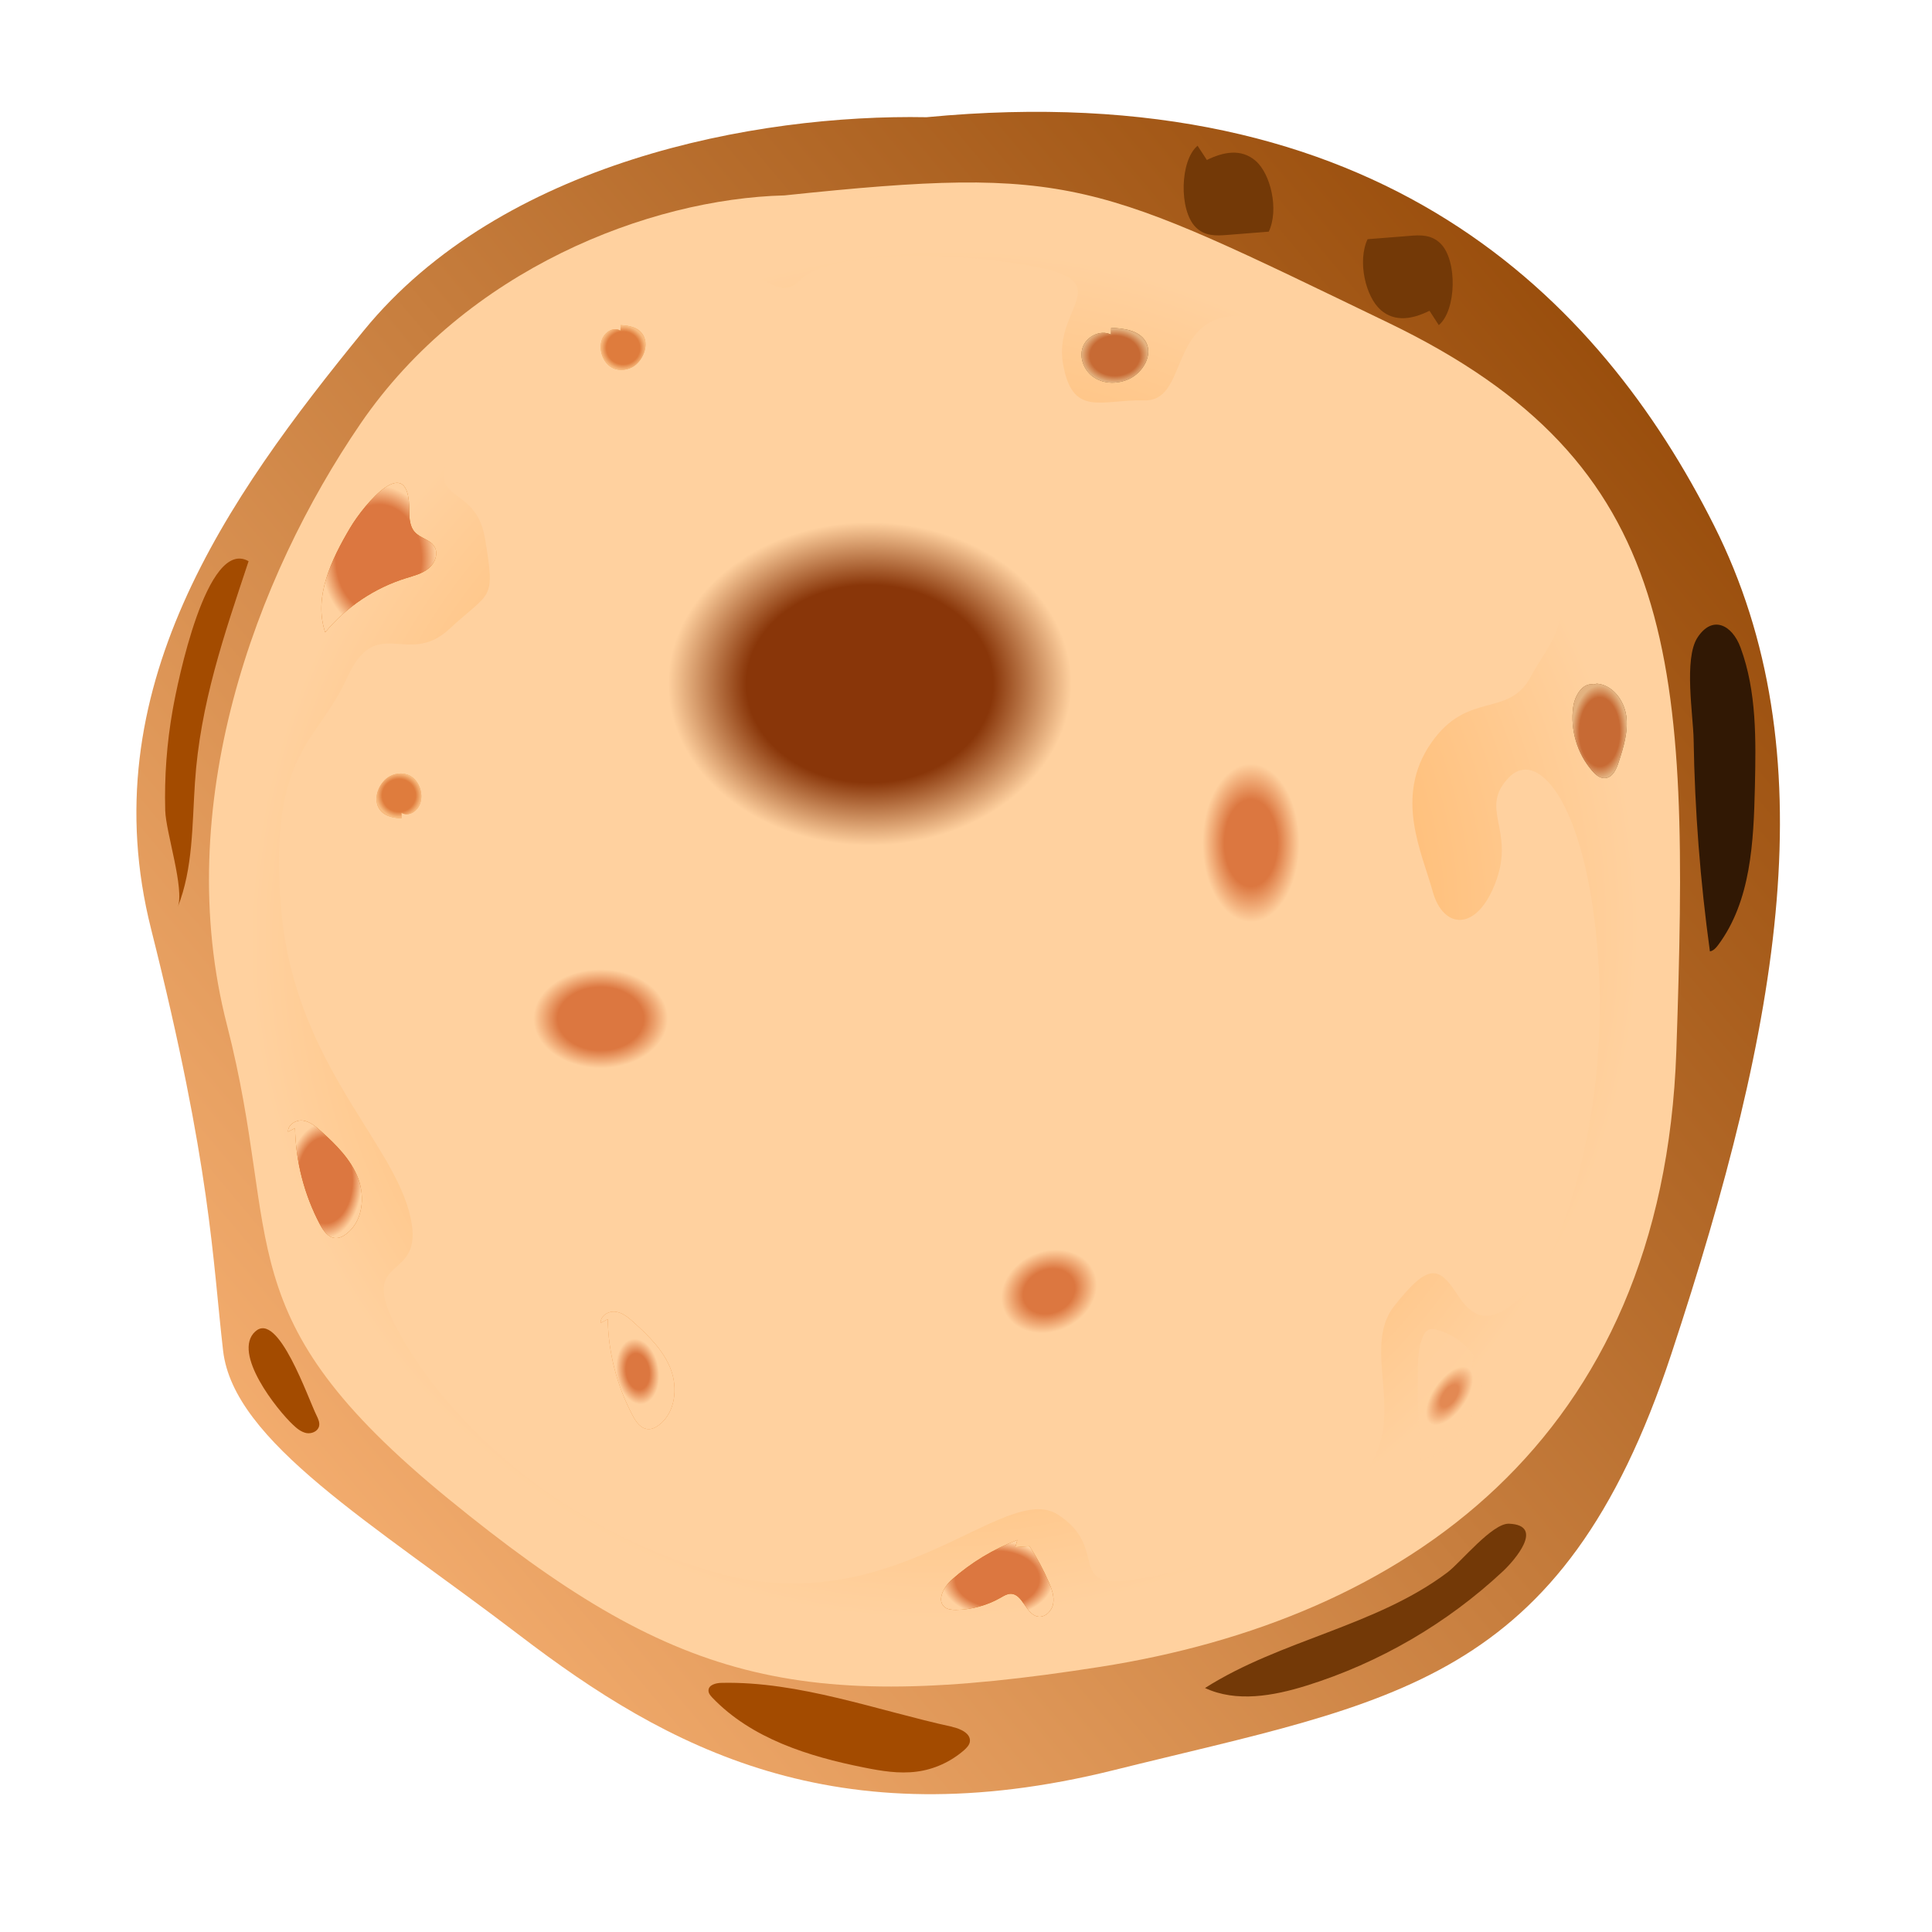 <svg width="21" height="21" viewBox="0 0 21 21" fill="none" xmlns="http://www.w3.org/2000/svg">
<path d="M10.071 1.274C8.207 1.239 5.451 1.76 3.954 3.593C2.457 5.426 0.989 7.507 1.642 10.097C2.294 12.686 2.31 13.69 2.425 14.682C2.54 15.674 4.05 16.555 5.65 17.777C7.25 18.999 9.075 19.994 12.105 19.241C15.136 18.487 16.977 18.323 18.167 14.716C19.358 11.108 19.873 8.182 18.631 5.712C17.389 3.241 14.994 0.804 10.071 1.274Z" fill="url(#paint0_linear_589_23956)"/>
<path d="M15.09 3.508C11.895 1.968 11.673 1.793 8.527 2.124C7.056 2.161 5.067 2.928 3.92 4.603C2.774 6.278 1.855 8.764 2.467 11.141C3.077 13.517 2.43 14.296 4.874 16.292C7.318 18.288 8.666 18.634 11.958 18.118C15.25 17.602 18.076 15.665 18.221 11.425C18.366 7.184 18.286 5.048 15.09 3.508H15.09Z" fill="url(#paint1_radial_589_23956)"/>
<path d="M16.401 8.451C16.072 8.791 16.466 9.013 16.263 9.573C16.06 10.133 15.688 10.109 15.572 9.687C15.456 9.265 15.152 8.663 15.553 8.08C15.955 7.497 16.394 7.815 16.642 7.35C16.889 6.886 17.238 6.711 16.611 5.644C15.985 4.577 14.104 3.388 13.405 3.435C12.707 3.483 12.909 4.364 12.439 4.352C11.968 4.34 11.656 4.543 11.554 3.952C11.452 3.36 12.124 3.081 11.299 2.909C10.475 2.736 9.029 2.703 8.7 3.043C8.371 3.382 8.212 2.596 7.259 3.042C5.797 3.446 5.651 3.631 5.06 4.605C4.469 5.578 5.158 5.163 5.272 5.854C5.386 6.545 5.337 6.416 4.883 6.838C4.429 7.259 4.092 6.661 3.772 7.369C3.451 8.076 2.926 8.171 3.052 9.832C3.177 11.494 4.215 12.345 4.443 13.157C4.671 13.969 3.89 13.59 4.284 14.382C4.677 15.175 5.842 16.548 7.783 17.094C9.723 17.64 10.918 16.093 11.497 16.462C12.076 16.83 11.56 17.293 12.35 17.167C13.14 17.042 14.267 16.643 14.801 16.045C15.335 15.447 14.776 14.674 15.156 14.194C15.536 13.714 15.643 13.768 15.847 14.08C16.051 14.391 16.249 14.368 16.582 14.062C16.915 13.755 17.478 12.248 17.378 10.517C17.277 8.785 16.73 8.111 16.401 8.451H16.401Z" fill="#FFD19F"/>
<path d="M4.511 5.786C4.456 5.728 4.449 5.64 4.449 5.559C4.455 4.885 3.96 5.479 3.808 5.734C3.602 6.081 3.405 6.491 3.535 6.873C3.763 6.598 4.071 6.391 4.412 6.285C4.498 6.258 4.589 6.236 4.658 6.179C4.728 6.122 4.769 6.016 4.721 5.94C4.675 5.865 4.571 5.85 4.511 5.786Z" fill="#CF6C15"/>
<path d="M4.511 5.786C4.456 5.728 4.449 5.64 4.449 5.559C4.455 4.885 3.96 5.479 3.808 5.734C3.602 6.081 3.405 6.491 3.535 6.873C3.763 6.598 4.071 6.391 4.412 6.285C4.498 6.258 4.589 6.236 4.658 6.179C4.728 6.122 4.769 6.016 4.721 5.94C4.675 5.865 4.571 5.85 4.511 5.786Z" fill="url(#paint2_radial_589_23956)"/>
<path d="M12.018 13.601C11.932 13.513 11.92 13.381 11.921 13.261C11.93 12.249 11.157 13.14 10.92 13.523C10.598 14.043 10.291 14.659 10.494 15.231C10.85 14.819 11.331 14.509 11.863 14.349C11.998 14.309 12.139 14.276 12.248 14.19C12.357 14.105 12.42 13.946 12.346 13.831C12.274 13.72 12.111 13.697 12.018 13.601Z" fill="url(#paint3_radial_589_23956)"/>
<path d="M17.356 7.431L17.324 7.44C17.202 7.416 17.116 7.562 17.1 7.686C17.066 7.931 17.143 8.191 17.306 8.378C17.342 8.42 17.39 8.462 17.446 8.458C17.527 8.453 17.569 8.362 17.594 8.285C17.647 8.122 17.7 7.952 17.677 7.782C17.653 7.612 17.527 7.443 17.356 7.431V7.431Z" fill="#733907"/>
<path d="M17.356 7.431L17.324 7.44C17.202 7.416 17.116 7.562 17.1 7.686C17.066 7.931 17.143 8.191 17.306 8.378C17.342 8.42 17.39 8.462 17.446 8.458C17.527 8.453 17.569 8.362 17.594 8.285C17.647 8.122 17.7 7.952 17.677 7.782C17.653 7.612 17.527 7.443 17.356 7.431V7.431Z" fill="url(#paint4_radial_589_23956)" fill-opacity="0.8"/>
<path d="M13.52 7.921L13.441 7.943C13.138 7.886 12.927 8.232 12.885 8.525C12.801 9.108 12.992 9.722 13.395 10.167C13.486 10.267 13.604 10.365 13.742 10.357C13.942 10.344 14.047 10.129 14.108 9.946C14.239 9.559 14.372 9.156 14.314 8.753C14.255 8.35 13.943 7.95 13.52 7.92V7.921Z" fill="url(#paint5_radial_589_23956)"/>
<path d="M15.999 14.876L16.018 14.734C15.924 14.599 15.78 14.498 15.621 14.455C15.591 14.447 15.558 14.441 15.529 14.453C15.498 14.467 15.479 14.498 15.466 14.53C15.417 14.645 15.412 14.773 15.411 14.898C15.407 15.223 15.419 15.547 15.447 15.871C15.635 15.838 15.772 15.68 15.892 15.531C15.971 15.435 16.051 15.335 16.085 15.216C16.12 15.096 16.097 14.951 15.999 14.876H15.999Z" fill="url(#paint6_radial_589_23956)" fill-opacity="0.8"/>
<path d="M11.192 16.807C11.14 16.811 11.088 16.814 11.036 16.817L11.058 16.739C10.798 16.838 10.556 16.984 10.347 17.169C10.258 17.248 10.176 17.399 10.271 17.471C10.305 17.496 10.35 17.499 10.391 17.499C10.561 17.497 10.73 17.45 10.877 17.366C10.911 17.346 10.945 17.325 10.983 17.324C11.117 17.321 11.148 17.545 11.279 17.571C11.358 17.586 11.433 17.512 11.447 17.433C11.462 17.354 11.433 17.274 11.401 17.2C11.342 17.063 11.272 16.932 11.191 16.807H11.192Z" fill="#CF6C15"/>
<path d="M11.192 16.807C11.14 16.811 11.088 16.814 11.036 16.817L11.058 16.739C10.798 16.838 10.556 16.984 10.347 17.169C10.258 17.248 10.176 17.399 10.271 17.471C10.305 17.496 10.35 17.499 10.391 17.499C10.561 17.497 10.73 17.45 10.877 17.366C10.911 17.346 10.945 17.325 10.983 17.324C11.117 17.321 11.148 17.545 11.279 17.571C11.358 17.586 11.433 17.512 11.447 17.433C11.462 17.354 11.433 17.274 11.401 17.2C11.342 17.063 11.272 16.932 11.191 16.807H11.192Z" fill="url(#paint7_radial_589_23956)"/>
<path d="M3.49 12.296C3.432 12.244 3.369 12.191 3.293 12.18C3.217 12.17 3.127 12.225 3.131 12.302L3.207 12.262C3.214 12.625 3.307 12.985 3.476 13.306C3.513 13.376 3.566 13.452 3.644 13.457C3.689 13.46 3.732 13.438 3.767 13.41C3.941 13.276 3.971 13.014 3.893 12.808C3.815 12.603 3.653 12.443 3.49 12.296Z" fill="#CF6C15"/>
<path d="M3.49 12.296C3.432 12.244 3.369 12.191 3.293 12.18C3.217 12.17 3.127 12.225 3.131 12.302L3.207 12.262C3.214 12.625 3.307 12.985 3.476 13.306C3.513 13.376 3.566 13.452 3.644 13.457C3.689 13.46 3.732 13.438 3.767 13.41C3.941 13.276 3.971 13.014 3.893 12.808C3.815 12.603 3.653 12.443 3.49 12.296Z" fill="url(#paint8_radial_589_23956)"/>
<path d="M6.888 14.373C6.831 14.321 6.768 14.268 6.691 14.258C6.615 14.247 6.525 14.302 6.529 14.38L6.606 14.339C6.612 14.702 6.705 15.062 6.875 15.383C6.911 15.453 6.964 15.529 7.043 15.534C7.087 15.537 7.13 15.515 7.166 15.487C7.339 15.353 7.369 15.091 7.292 14.886C7.214 14.68 7.051 14.52 6.888 14.373Z" fill="#E78937"/>
<path d="M6.888 14.373C6.831 14.321 6.768 14.268 6.691 14.258C6.615 14.247 6.525 14.302 6.529 14.38L6.606 14.339C6.612 14.702 6.705 15.062 6.875 15.383C6.911 15.453 6.964 15.529 7.043 15.534C7.087 15.537 7.13 15.515 7.166 15.487C7.339 15.353 7.369 15.091 7.292 14.886C7.214 14.68 7.051 14.52 6.888 14.373Z" fill="url(#paint9_radial_589_23956)"/>
<path d="M12.078 3.563L12.076 3.637C11.961 3.58 11.809 3.656 11.768 3.777C11.727 3.898 11.79 4.04 11.899 4.107C12.007 4.175 12.149 4.174 12.267 4.122C12.424 4.053 12.541 3.852 12.449 3.706C12.375 3.589 12.216 3.57 12.078 3.563V3.563Z" fill="#733907"/>
<path d="M12.078 3.563L12.076 3.637C11.961 3.58 11.809 3.656 11.768 3.777C11.727 3.898 11.79 4.04 11.899 4.107C12.007 4.175 12.149 4.174 12.267 4.122C12.424 4.053 12.541 3.852 12.449 3.706C12.375 3.589 12.216 3.57 12.078 3.563V3.563Z" fill="url(#paint10_radial_589_23956)" fill-opacity="0.8"/>
<path d="M6.746 3.534L6.744 3.594C6.668 3.548 6.565 3.609 6.538 3.708C6.51 3.807 6.553 3.923 6.625 3.978C6.698 4.034 6.794 4.032 6.872 3.991C6.978 3.934 7.057 3.769 6.995 3.65C6.945 3.555 6.838 3.539 6.746 3.534V3.534Z" fill="#E78937"/>
<path d="M6.746 3.534L6.744 3.594C6.668 3.548 6.565 3.609 6.538 3.708C6.51 3.807 6.553 3.923 6.625 3.978C6.698 4.034 6.794 4.032 6.872 3.991C6.978 3.934 7.057 3.769 6.995 3.65C6.945 3.555 6.838 3.539 6.746 3.534V3.534Z" fill="url(#paint11_radial_589_23956)" fill-opacity="0.7"/>
<path d="M4.363 8.895L4.364 8.835C4.441 8.881 4.544 8.819 4.571 8.72C4.599 8.621 4.556 8.505 4.484 8.45C4.411 8.395 4.315 8.396 4.237 8.438C4.131 8.494 4.052 8.659 4.114 8.778C4.164 8.874 4.271 8.889 4.363 8.895V8.895Z" fill="#E78937"/>
<path d="M4.363 8.895L4.364 8.835C4.441 8.881 4.544 8.819 4.571 8.72C4.599 8.621 4.556 8.505 4.484 8.45C4.411 8.395 4.315 8.396 4.237 8.438C4.131 8.494 4.052 8.659 4.114 8.778C4.164 8.874 4.271 8.889 4.363 8.895V8.895Z" fill="url(#paint12_radial_589_23956)" fill-opacity="0.7"/>
<path d="M9.181 5.483C8.412 5.114 7.374 6.089 7.1 6.881C6.827 7.673 7.249 8.599 7.977 9.041C8.704 9.483 9.662 9.474 10.447 9.14C11.505 8.688 12.29 7.37 11.672 6.418C11.177 5.655 10.107 5.53 9.181 5.485V5.483Z" fill="url(#paint13_radial_589_23956)"/>
<path d="M6.415 11.638C6.107 11.777 5.698 11.592 5.588 11.295C5.479 10.998 5.648 10.651 5.939 10.485C6.23 10.32 6.613 10.323 6.927 10.448C7.35 10.617 7.664 11.112 7.417 11.469C7.219 11.755 6.786 11.621 6.415 11.638Z" fill="url(#paint14_radial_589_23956)"/>
<path d="M13.649 1.749C13.488 1.609 13.292 1.654 13.118 1.739L13.017 1.584C12.825 1.744 12.813 2.286 12.997 2.47C13.097 2.569 13.22 2.563 13.336 2.554C13.488 2.542 13.639 2.53 13.791 2.518C13.904 2.277 13.811 1.89 13.649 1.749V1.749Z" fill="#733907"/>
<path d="M15.007 3.369C15.168 3.509 15.364 3.464 15.538 3.378L15.639 3.534C15.831 3.373 15.843 2.832 15.659 2.648C15.559 2.548 15.436 2.554 15.32 2.564C15.168 2.576 15.017 2.588 14.865 2.6C14.752 2.84 14.845 3.228 15.007 3.368V3.369Z" fill="#733907"/>
<path d="M18.449 6.933C18.302 7.164 18.404 7.775 18.409 8.036C18.421 8.807 18.481 9.577 18.586 10.341C18.624 10.335 18.651 10.304 18.674 10.274C19.033 9.794 19.061 9.151 19.075 8.552C19.086 8.042 19.096 7.518 18.919 7.039C18.827 6.789 18.611 6.681 18.449 6.933Z" fill="#311804"/>
<path d="M16.402 16.562C16.221 16.555 15.879 16.98 15.736 17.089C14.956 17.678 13.923 17.823 13.098 18.348C13.439 18.507 13.842 18.434 14.201 18.322C14.993 18.075 15.728 17.647 16.334 17.081C16.46 16.964 16.797 16.578 16.402 16.562V16.562Z" fill="#733907"/>
<path d="M10.352 18.77C9.535 18.592 8.687 18.273 7.842 18.292C7.781 18.293 7.702 18.314 7.701 18.374C7.7 18.405 7.722 18.431 7.743 18.453C8.168 18.897 8.788 19.092 9.391 19.212C9.579 19.25 9.772 19.282 9.963 19.257C10.154 19.233 10.336 19.149 10.481 19.022C10.507 18.998 10.534 18.971 10.541 18.937C10.559 18.845 10.443 18.791 10.352 18.771V18.77Z" fill="#A34B00"/>
<path d="M2.774 14.473C2.519 14.708 3.014 15.328 3.187 15.489C3.228 15.528 3.275 15.566 3.331 15.577C3.387 15.587 3.454 15.559 3.468 15.503C3.478 15.464 3.459 15.423 3.441 15.386C3.348 15.2 3.023 14.243 2.775 14.473L2.774 14.473Z" fill="#A34B00"/>
<path d="M1.877 7.716C1.813 8.077 1.786 8.444 1.796 8.81C1.803 9.051 2.01 9.666 1.931 9.863C2.1 9.437 2.088 8.964 2.119 8.507C2.175 7.652 2.436 6.901 2.702 6.1C2.246 5.84 1.928 7.427 1.877 7.716Z" fill="#A34B00"/>
<defs>
<linearGradient id="paint0_linear_589_23956" x1="19.347" y1="2.86" x2="1.482" y2="17.858" gradientUnits="userSpaceOnUse">
<stop stop-color="#904402"/>
<stop offset="1" stop-color="#FEB87A"/>
</linearGradient>
<radialGradient id="paint1_radial_589_23956" cx="0" cy="0" r="1" gradientUnits="userSpaceOnUse" gradientTransform="translate(10.267 10.158) rotate(139.203) scale(10.561 10.535)">
<stop stop-color="#FF9D33"/>
<stop offset="0.71" stop-color="#FFD19F"/>
</radialGradient>
<radialGradient id="paint2_radial_589_23956" cx="0" cy="0" r="1" gradientUnits="userSpaceOnUse" gradientTransform="translate(4.117 6.077) rotate(90) scale(0.796 0.624)">
<stop offset="0.745" stop-color="#DC7740"/>
<stop offset="1" stop-color="#FFD19F"/>
</radialGradient>
<radialGradient id="paint3_radial_589_23956" cx="0" cy="0" r="1" gradientUnits="userSpaceOnUse" gradientTransform="translate(11.403 14.037) rotate(155.805) scale(0.534 0.436)">
<stop offset="0.54" stop-color="#DC7740"/>
<stop offset="1" stop-color="#FFD19F"/>
</radialGradient>
<radialGradient id="paint4_radial_589_23956" cx="0" cy="0" r="1" gradientUnits="userSpaceOnUse" gradientTransform="translate(17.387 7.955) rotate(90) scale(0.503 0.295)">
<stop offset="0.745" stop-color="#DC7740"/>
<stop offset="1" stop-color="#FFD19F"/>
</radialGradient>
<radialGradient id="paint5_radial_589_23956" cx="0" cy="0" r="1" gradientUnits="userSpaceOnUse" gradientTransform="translate(13.597 9.163) rotate(90) scale(1.194 0.731)">
<stop offset="0.395" stop-color="#DC7740"/>
<stop offset="0.72" stop-color="#FFD19F"/>
</radialGradient>
<radialGradient id="paint6_radial_589_23956" cx="0" cy="0" r="1" gradientUnits="userSpaceOnUse" gradientTransform="translate(15.755 15.173) rotate(124.712) scale(0.367 0.182)">
<stop offset="0.38" stop-color="#DC7740"/>
<stop offset="1" stop-color="#FFD19F"/>
</radialGradient>
<radialGradient id="paint7_radial_589_23956" cx="0" cy="0" r="1" gradientUnits="userSpaceOnUse" gradientTransform="translate(10.84 17.164) rotate(90) scale(0.409 0.611)">
<stop offset="0.745" stop-color="#DC7740"/>
<stop offset="1" stop-color="#FFD19F"/>
</radialGradient>
<radialGradient id="paint8_radial_589_23956" cx="0" cy="0" r="1" gradientUnits="userSpaceOnUse" gradientTransform="translate(3.532 12.831) rotate(90) scale(0.626 0.401)">
<stop offset="0.745" stop-color="#DC7740"/>
<stop offset="1" stop-color="#FFD19F"/>
</radialGradient>
<radialGradient id="paint9_radial_589_23956" cx="0" cy="0" r="1" gradientUnits="userSpaceOnUse" gradientTransform="translate(6.931 14.908) rotate(81.369) scale(0.573 0.368)">
<stop offset="0.344" stop-color="#DC7740"/>
<stop offset="0.626" stop-color="#FFD19F"/>
</radialGradient>
<radialGradient id="paint10_radial_589_23956" cx="0" cy="0" r="1" gradientUnits="userSpaceOnUse" gradientTransform="translate(12.118 3.867) rotate(90) scale(0.292 0.363)">
<stop offset="0.745" stop-color="#DC7740"/>
<stop offset="1" stop-color="#FFD19F"/>
</radialGradient>
<radialGradient id="paint11_radial_589_23956" cx="0" cy="0" r="1" gradientUnits="userSpaceOnUse" gradientTransform="translate(6.773 3.782) rotate(90) scale(0.239 0.244)">
<stop offset="0.745" stop-color="#DC7740"/>
<stop offset="1" stop-color="#FFD19F"/>
</radialGradient>
<radialGradient id="paint12_radial_589_23956" cx="0" cy="0" r="1" gradientUnits="userSpaceOnUse" gradientTransform="translate(4.336 8.646) rotate(-90) scale(0.239 0.244)">
<stop offset="0.745" stop-color="#DC7740"/>
<stop offset="1" stop-color="#FFD19F"/>
</radialGradient>
<radialGradient id="paint13_radial_589_23956" cx="0" cy="0" r="1" gradientUnits="userSpaceOnUse" gradientTransform="translate(9.454 7.433) rotate(90) scale(1.95 2.437)">
<stop offset="0.55" stop-color="#893609"/>
<stop offset="0.9" stop-color="#FFD19F"/>
</radialGradient>
<radialGradient id="paint14_radial_589_23956" cx="0" cy="0" r="1" gradientUnits="userSpaceOnUse" gradientTransform="translate(6.529 11.073) rotate(-90) scale(0.716 0.975)">
<stop offset="0.48" stop-color="#DC7740"/>
<stop offset="0.75" stop-color="#FFD19F"/>
</radialGradient>
</defs>
</svg>

